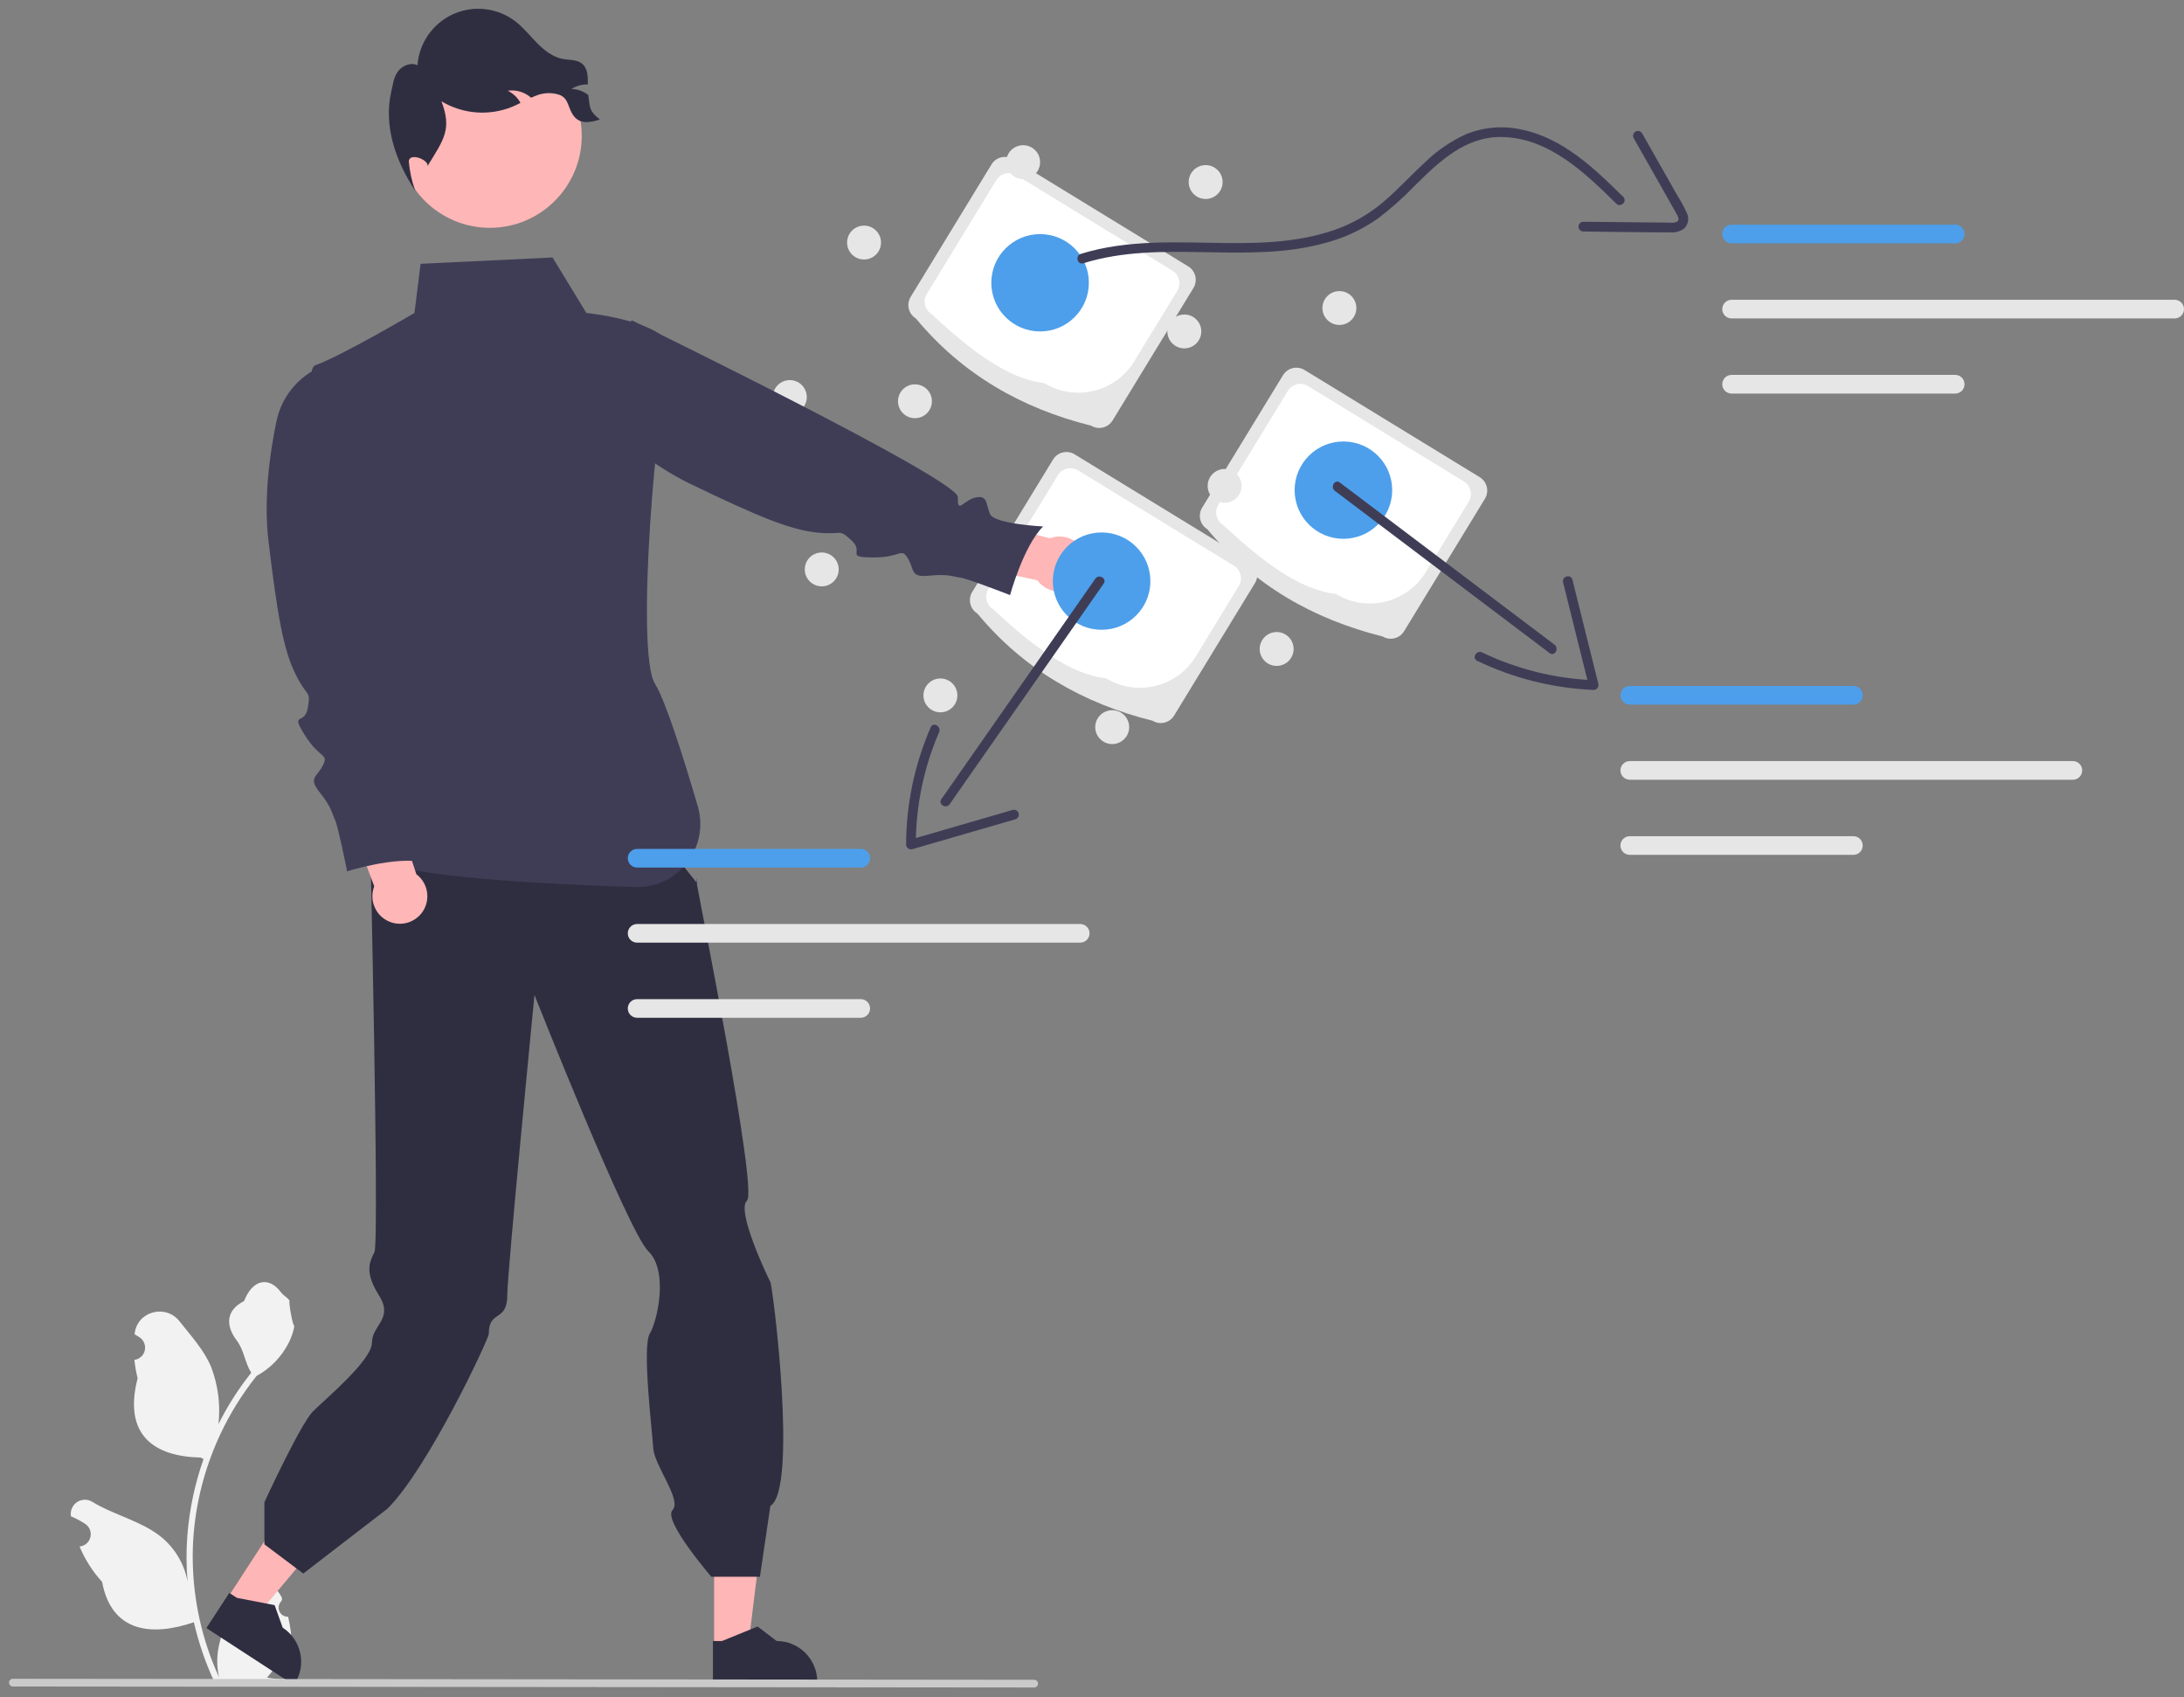 <svg width="242" height="188" xmlns="http://www.w3.org/2000/svg" xmlns:xlink="http://www.w3.org/1999/xlink" xml:space="preserve" overflow="hidden"><rect width="100%" height="100%" fill="#808080" stroke="none"/><defs><clipPath id="clip0"><rect x="421" y="1005" width="241" height="186"/></clipPath><clipPath id="clip1"><rect x="421" y="1005" width="241" height="186"/></clipPath><clipPath id="clip2"><rect x="421" y="1005" width="241" height="186"/></clipPath></defs><g transform="translate(-420 -1004)"><g><g clip-path="url(#clip0)"><g clip-path="url(#clip1)"><g clip-path="url(#clip2)"><path d="M214.717 114.729C207.044 112.819 200.456 109.064 195.306 102.866 194.488 102.366 194.23 101.298 194.729 100.479L203.688 85.819C204.189 85.001 205.257 84.744 206.076 85.243L225.487 97.105C226.305 97.606 226.563 98.674 226.064 99.493L217.105 114.152C216.604 114.97 215.536 115.228 214.717 114.729Z" fill="#E6E6E6" fill-rule="nonzero" fill-opacity="1" transform="matrix(1 0 0 1.001 326.177 936.308)"/><path d="M209.541 110.021C205.501 109.58 201.302 106.351 197.062 102.395 196.296 101.926 196.055 100.926 196.522 100.159L204.221 87.56C204.69 86.794 205.691 86.553 206.458 87.02L223.731 97.576C224.497 98.045 224.738 99.045 224.271 99.812L219.501 107.617C217.412 111.027 212.957 112.103 209.541 110.021Z" fill="#FFFFFF" fill-rule="nonzero" fill-opacity="1" transform="matrix(1 0 0 1.001 326.177 936.308)"/><path d="M247.016 138.055C239.342 136.146 232.755 132.391 227.604 126.193 226.787 125.692 226.529 124.624 227.028 123.806L235.987 109.145C236.488 108.328 237.556 108.07 238.374 108.569L257.786 120.432C258.603 120.932 258.861 122.001 258.362 122.819L249.403 137.479C248.903 138.297 247.834 138.555 247.016 138.055Z" fill="#E6E6E6" fill-rule="nonzero" fill-opacity="1" transform="matrix(1 0 0 1.001 326.177 936.308)"/><path d="M241.84 133.348C237.8 132.907 233.601 129.678 229.36 125.722 228.595 125.253 228.353 124.253 228.821 123.486L236.52 110.887C236.989 110.121 237.989 109.879 238.756 110.347L256.03 120.903C256.795 121.372 257.037 122.372 256.569 123.139L251.8 130.944C249.711 134.354 245.255 135.43 241.84 133.348Z" fill="#FFFFFF" fill-rule="nonzero" fill-opacity="1" transform="matrix(1 0 0 1.001 326.177 936.308)"/><path d="M221.536 147.386C213.862 145.476 207.275 141.722 202.124 135.524 201.307 135.023 201.049 133.955 201.548 133.136L210.507 118.476C211.008 117.659 212.076 117.401 212.894 117.9L232.306 129.762C233.123 130.263 233.381 131.331 232.882 132.15L223.923 146.81C223.423 147.627 222.354 147.885 221.536 147.386Z" fill="#E6E6E6" fill-rule="nonzero" fill-opacity="1" transform="matrix(1 0 0 1.001 326.177 936.308)"/><path d="M216.36 142.679C212.32 142.238 208.121 139.009 203.88 135.052 203.115 134.583 202.873 133.583 203.341 132.817L211.04 120.217C211.509 119.452 212.509 119.21 213.276 119.678L230.55 130.233C231.315 130.703 231.557 131.703 231.089 132.47L226.32 140.274C224.231 143.685 219.775 144.76 216.36 142.679Z" fill="#FFFFFF" fill-rule="nonzero" fill-opacity="1" transform="matrix(1 0 0 1.001 326.177 936.308)"/><path d="M125.746 246.542C125.19 246.567 124.719 246.137 124.693 245.581 124.68 245.285 124.798 244.997 125.015 244.795L125.085 244.521C125.075 244.499 125.066 244.477 125.057 244.455 124.475 243.079 122.887 242.436 121.511 243.018 120.857 243.295 120.338 243.818 120.067 244.474 119.25 246.439 118.211 248.409 117.955 250.487 117.842 251.406 117.89 252.338 118.096 253.24 116.179 249.058 115.183 244.513 115.177 239.912 115.176 238.758 115.24 237.604 115.369 236.457 115.475 235.516 115.622 234.583 115.81 233.655 116.838 228.625 119.044 223.909 122.248 219.897 123.798 219.051 125.052 217.75 125.841 216.17 126.126 215.601 126.328 214.995 126.44 214.369 126.265 214.392 125.781 211.728 125.912 211.564 125.669 211.194 125.232 211.01 124.966 210.649 123.642 208.854 121.818 209.168 120.866 211.607 118.831 212.634 118.812 214.337 120.06 215.974 120.854 217.016 120.963 218.426 121.66 219.542 121.588 219.633 121.514 219.722 121.442 219.814 120.132 221.499 118.989 223.309 118.032 225.216 118.265 223.079 117.987 220.917 117.221 218.908 116.445 217.036 114.99 215.459 113.709 213.84 112.17 211.896 109.015 212.744 108.744 215.209 108.741 215.233 108.739 215.257 108.736 215.28 108.927 215.388 109.113 215.502 109.295 215.622 109.922 216.042 110.091 216.89 109.672 217.518 109.459 217.836 109.123 218.051 108.744 218.109L108.716 218.114C108.784 218.799 108.904 219.479 109.074 220.147 107.431 226.502 110.979 228.817 116.046 228.921 116.157 228.979 116.266 229.036 116.378 229.09 115.416 231.816 114.813 234.656 114.583 237.538 114.453 239.238 114.461 240.946 114.606 242.645L114.597 242.585C114.23 240.696 113.223 238.991 111.744 237.759 109.548 235.955 106.446 235.291 104.078 233.841 103.349 233.373 102.379 233.585 101.91 234.313 101.71 234.626 101.627 234.999 101.676 235.367 101.678 235.388 101.682 235.409 101.685 235.43 102.038 235.574 102.382 235.74 102.714 235.926 102.905 236.034 103.091 236.148 103.273 236.268 103.901 236.687 104.07 237.536 103.65 238.164 103.438 238.482 103.101 238.697 102.722 238.755L102.694 238.76C102.674 238.762 102.657 238.765 102.637 238.768 103.24 240.209 104.087 241.535 105.14 242.688 106.168 248.236 110.582 248.763 115.303 247.147L115.306 247.147C115.824 249.398 116.574 251.589 117.545 253.685L125.546 253.685C125.574 253.596 125.6 253.504 125.626 253.415 124.885 253.462 124.142 253.417 123.412 253.283 124.006 252.555 124.599 251.821 125.193 251.093 125.206 251.079 125.218 251.065 125.23 251.049 125.531 250.677 125.835 250.307 126.136 249.934L126.136 249.934C126.152 248.791 126.021 247.651 125.746 246.542Z" fill="#F2F2F2" fill-rule="nonzero" fill-opacity="1" transform="matrix(1 0 0 1.001 326.177 936.308)"/><path d="M88.396 42.929C88.396 43.963 87.554 44.802 86.516 44.802 85.477 44.802 84.635 43.963 84.635 42.929 84.635 41.894 85.477 41.055 86.516 41.055 87.554 41.055 88.396 41.894 88.396 42.929Z" fill="#E6E6E6" fill-rule="nonzero" fill-opacity="1" transform="matrix(1 0 0 1.001 421 1005.01)"/><path d="M24.123 175.965 27.274 178.014 36.677 166.834 32.026 163.81 24.123 175.965Z" fill="#FFB6B6" fill-rule="nonzero" fill-opacity="1" transform="matrix(1 0 0 1.001 421 1005.01)"/><path d="M116.697 247.795 126.388 254.096 126.467 253.974C127.822 251.891 127.232 249.104 125.149 247.749L125.148 247.749 124.251 245.255 120.076 244.451 119.229 243.9Z" fill="#2F2E41" fill-rule="nonzero" fill-opacity="1" transform="matrix(1 0 0 1.001 326.177 936.308)"/><path d="M78.129 181.334 81.888 181.334 83.676 166.835 78.129 166.836 78.129 181.334Z" fill="#FFB6B6" fill-rule="nonzero" fill-opacity="1" transform="matrix(1 0 0 1.001 421 1005.01)"/><path d="M172.82 253.87 184.379 253.87 184.379 253.724C184.379 251.239 182.365 249.225 179.88 249.225L179.88 249.225 177.769 247.623 173.829 249.225 172.82 249.225Z" fill="#2F2E41" fill-rule="nonzero" fill-opacity="1" transform="matrix(1 0 0 1.001 326.177 936.308)"/><path d="M134.044 160.481 167.752 161.222 171.093 165.399C171.093 165.399 170.804 163.926 171.061 165.543 171.318 167.161 177.821 199.407 176.592 200.489 175.363 201.57 178.923 209.037 179.184 209.492 179.446 209.948 182.264 232.424 179.184 234.272L178.028 242.118 172.645 242.118C172.645 242.118 167.252 235.877 168.337 234.746 169.422 233.615 166.318 229.853 166.2 227.836 166.081 225.819 164.948 216.669 165.826 215.202 166.704 213.735 167.891 208.23 165.663 206.096 163.436 203.962 153.047 177.734 153.047 177.734 153.047 177.734 150.029 208.482 150.036 210.896 150.045 214.036 147.983 212.482 147.983 215.238 147.983 215.795 141.27 230.108 136.757 234.582L127.427 241.759 123.12 238.529 123.12 233.864C123.12 233.864 127.111 225.207 128.503 223.815 129.895 222.423 135.036 218.162 135.036 216.213 135.036 214.264 137.456 213.585 135.828 211 134.2 208.417 134.757 207.303 135.314 206.189 135.871 205.075 134.815 159.442 134.815 159.442Z" fill="#2F2E41" fill-rule="nonzero" fill-opacity="1" transform="matrix(1 0 0 1.001 326.177 936.308)"/><path d="M140.426 96.82 155.051 96.117 158.794 102.257C158.794 102.257 169.725 103.354 168.162 107.466 166.599 111.577 164.186 139.768 166.396 143.293 167.562 145.154 169.536 151.379 171.141 156.846 172.225 160.548 170.104 164.429 166.401 165.514 165.689 165.723 164.949 165.817 164.208 165.792 153.805 165.449 138.355 164.636 136.528 162.809 133.744 160.025 131.238 157.797 132.908 156.962 134.579 156.126 136.968 144.011 136.968 144.011 136.968 144.011 125.876 109.07 128.771 108.041 131.666 107.012 139.749 102.257 139.749 102.257Z" fill="#3F3D56" fill-rule="nonzero" fill-opacity="1" transform="matrix(1 0 0 1.001 326.177 936.308)"/><path d="M63.462 14.017C63.462 19.642 58.901 24.203 53.276 24.203 47.651 24.203 43.09 19.642 43.09 14.017 43.09 8.392 47.651 3.831 53.276 3.831 58.901 3.831 63.462 8.392 63.462 14.017Z" fill="#FFB6B6" fill-rule="nonzero" fill-opacity="1" transform="matrix(1 0 0 1.001 421 1005.01)"/><path d="M95.248 254.26 208.421 254.37C208.657 254.369 208.848 254.177 208.846 253.941 208.845 253.706 208.655 253.517 208.421 253.516L95.248 253.405C95.012 253.407 94.822 253.599 94.823 253.835 94.824 254.069 95.014 254.259 95.248 254.26Z" fill="#CACACA" fill-rule="nonzero" fill-opacity="1" transform="matrix(1 0 0 1.001 326.177 936.308)"/><path d="M139.962 164.374 137.095 155.743 131.936 156.693 135.291 165.71C134.686 167.279 135.466 169.042 137.035 169.647 138.603 170.253 140.366 169.473 140.972 167.904 141.462 166.634 141.05 165.192 139.962 164.374Z" fill="#FFB6B6" fill-rule="nonzero" fill-opacity="1" transform="matrix(1 0 0 1.001 326.177 936.308)"/><path d="M129.604 108.116 129.468 108.173C126.9 109.244 125.025 111.513 124.458 114.237 123.727 117.737 123.007 122.799 123.576 127.539 124.581 135.912 125.251 139.595 126.59 142.274 127.93 144.954 128.264 143.949 127.93 145.958 127.595 147.967 125.92 146.293 127.595 148.972 129.269 151.651 130.274 150.982 129.604 152.321 128.934 153.661 127.93 153.661 129.269 155.335 130.609 157.01 130.609 157.679 130.943 158.349 131.279 159.019 132.283 164.042 132.283 164.042 132.283 164.042 137.641 162.368 140.655 163.038 140.655 163.038 137.976 158.349 138.646 157.344 139.315 156.34 140.32 156.005 139.315 155 138.311 153.995 136.636 154.33 138.311 153.326 139.985 152.321 136.971 141.94 136.971 141.94Z" fill="#3F3D56" fill-rule="nonzero" fill-opacity="1" transform="matrix(1 0 0 1.001 326.177 936.308)"/><path d="M210.158 127.19 201.341 124.958 199.364 129.816 208.77 131.844C209.765 133.2 211.67 133.491 213.026 132.495 214.381 131.5 214.672 129.594 213.677 128.239 212.871 127.142 211.434 126.713 210.158 127.19Z" fill="#FFB6B6" fill-rule="nonzero" fill-opacity="1" transform="matrix(1 0 0 1.001 326.177 936.308)"/><path d="M157.176 105.623 157.151 105.768C156.67 108.509 157.572 111.311 159.562 113.255 162.118 115.756 165.996 119.089 170.297 121.162 177.892 124.824 181.357 126.243 184.336 126.557 187.315 126.871 186.649 126.048 188.162 127.412 189.674 128.776 187.362 129.285 190.521 129.317 193.68 129.349 193.657 128.141 194.425 129.427 195.193 130.713 194.652 131.559 196.784 131.332 198.916 131.105 199.481 131.466 200.225 131.544 200.97 131.623 205.744 133.481 205.744 133.481 205.744 133.481 207.218 128.064 209.406 125.885 209.406 125.885 204.012 125.618 203.526 124.513 203.04 123.408 203.299 122.381 201.912 122.686 200.524 122.992 199.905 124.583 199.96 122.631 200.015 120.679 163.884 103.1 163.884 103.1Z" fill="#3F3D56" fill-rule="nonzero" fill-opacity="1" transform="matrix(1 0 0 1.001 326.177 936.308)"/><path d="M160.295 80.85C159.197 81.19 158.138 81.391 157.424 80.491 156.71 79.59 156.897 78.56 155.834 78.126 154.946 77.828 153.978 77.873 153.121 78.251 152.967 78.309 152.816 78.373 152.669 78.438 152.587 78.366 152.504 78.298 152.414 78.233 151.739 77.753 150.906 77.55 150.085 77.666 150.685 77.956 151.178 78.427 151.496 79.012 151.201 79.159 150.903 79.306 150.602 79.432 148.034 80.483 145.12 80.262 142.739 78.836 143.916 81.937 143.001 83.042 141.275 85.874L141.207 86.039C141.379 85.296 139.122 84.438 139.122 85.515 139.221 86.618 139.462 87.704 139.839 88.745 137.625 85.411 136.319 81.51 137.177 77.767 137.36 76.981 137.442 76.138 137.941 75.499 138.44 74.864 139.359 74.49 140.083 74.849 140.358 71.13 143.596 68.337 147.315 68.612 148.638 68.709 149.901 69.194 150.95 70.004 151.847 70.697 152.554 71.605 153.355 72.412 154.155 73.22 155.102 73.956 156.222 74.156 156.932 74.282 157.733 74.207 158.3 74.655 158.957 75.176 158.964 76.091 158.96 76.97 158.317 76.952 157.684 77.126 157.141 77.469 157.806 77.486 158.449 77.712 158.978 78.115 158.988 78.121 158.998 78.129 159.007 78.136 159.201 79.615 159.122 79.927 160.295 80.85Z" fill="#2F2E41" fill-rule="nonzero" fill-opacity="1" transform="matrix(1 0 0 1.001 326.177 936.308)"/><path d="M114.249 16.936C114.249 17.971 113.407 18.809 112.368 18.809 111.33 18.809 110.488 17.971 110.488 16.936 110.488 15.901 111.33 15.062 112.368 15.062 113.407 15.062 114.249 15.901 114.249 16.936Z" fill="#E6E6E6" fill-rule="nonzero" fill-opacity="1" transform="matrix(1 0 0 1.001 421 1005.01)"/><path d="M134.474 19.138C134.474 20.172 133.632 21.011 132.593 21.011 131.555 21.011 130.713 20.172 130.713 19.138 130.713 18.103 131.555 17.264 132.593 17.264 133.632 17.264 134.474 18.103 134.474 19.138Z" fill="#E6E6E6" fill-rule="nonzero" fill-opacity="1" transform="matrix(1 0 0 1.001 421 1005.01)"/><path d="M149.293 33.078C149.293 34.113 148.451 34.952 147.413 34.952 146.374 34.952 145.532 34.113 145.532 33.078 145.532 32.044 146.374 31.205 147.413 31.205 148.451 31.205 149.293 32.044 149.293 33.078Z" fill="#E6E6E6" fill-rule="nonzero" fill-opacity="1" transform="matrix(1 0 0 1.001 421 1005.01)"/><path d="M142.34 70.81C142.34 71.844 141.499 72.683 140.46 72.683 139.422 72.683 138.58 71.844 138.58 70.81 138.58 69.775 139.422 68.936 140.46 68.936 141.499 68.936 142.34 69.775 142.34 70.81Z" fill="#E6E6E6" fill-rule="nonzero" fill-opacity="1" transform="matrix(1 0 0 1.001 421 1005.01)"/><path d="M124.12 79.459C124.12 80.493 123.278 81.332 122.24 81.332 121.201 81.332 120.359 80.493 120.359 79.459 120.359 78.424 121.201 77.585 122.24 77.585 123.278 77.585 124.12 78.424 124.12 79.459Z" fill="#E6E6E6" fill-rule="nonzero" fill-opacity="1" transform="matrix(1 0 0 1.001 421 1005.01)"/><path d="M105.083 75.946C105.083 76.981 104.241 77.82 103.203 77.82 102.164 77.82 101.322 76.981 101.322 75.946 101.322 74.912 102.164 74.073 103.203 74.073 104.241 74.073 105.083 74.912 105.083 75.946Z" fill="#E6E6E6" fill-rule="nonzero" fill-opacity="1" transform="matrix(1 0 0 1.001 421 1005.01)"/><path d="M91.934 62.005C91.934 63.04 91.092 63.879 90.054 63.879 89.015 63.879 88.174 63.04 88.174 62.005 88.174 60.971 89.015 60.132 90.054 60.132 91.092 60.132 91.934 60.971 91.934 62.005Z" fill="#E6E6E6" fill-rule="nonzero" fill-opacity="1" transform="matrix(1 0 0 1.001 421 1005.01)"/><path d="M96.622 25.834C96.622 26.869 95.78 27.708 94.741 27.708 93.703 27.708 92.861 26.869 92.861 25.834 92.861 24.8 93.703 23.961 94.741 23.961 95.78 23.961 96.622 24.8 96.622 25.834Z" fill="#E6E6E6" fill-rule="nonzero" fill-opacity="1" transform="matrix(1 0 0 1.001 421 1005.01)"/><path d="M102.262 43.397C102.262 44.431 101.421 45.27 100.382 45.27 99.344 45.27 98.502 44.432 98.502 43.397 98.502 42.362 99.344 41.524 100.382 41.524 101.421 41.524 102.262 42.362 102.262 43.397Z" fill="#E6E6E6" fill-rule="nonzero" fill-opacity="1" transform="matrix(1 0 0 1.001 421 1005.01)"/><path d="M132.11 35.669C132.11 36.704 131.269 37.543 130.23 37.543 129.192 37.543 128.35 36.704 128.35 35.669 128.35 34.635 129.192 33.796 130.23 33.796 131.269 33.796 132.11 34.635 132.11 35.669Z" fill="#E6E6E6" fill-rule="nonzero" fill-opacity="1" transform="matrix(1 0 0 1.001 421 1005.01)"/><path d="M136.576 52.764C136.576 53.798 135.734 54.637 134.696 54.637 133.657 54.637 132.816 53.798 132.816 52.764 132.816 51.729 133.657 50.89 134.696 50.89 135.734 50.89 136.576 51.729 136.576 52.764Z" fill="#E6E6E6" fill-rule="nonzero" fill-opacity="1" transform="matrix(1 0 0 1.001 421 1005.01)"/><path d="M153.263 53.232C153.263 56.206 150.843 58.618 147.857 58.618 144.872 58.618 142.452 56.206 142.452 53.232 142.452 50.257 144.872 47.846 147.857 47.846 150.843 47.846 153.263 50.257 153.263 53.232Z" fill="#4D9FEB" fill-rule="nonzero" fill-opacity="1" transform="matrix(1 0 0 1.001 421 1005.01)"/><path d="M126.47 63.301C126.47 66.276 124.05 68.687 121.064 68.687 118.079 68.687 115.659 66.276 115.659 63.301 115.659 60.327 118.079 57.915 121.064 57.915 124.05 57.915 126.47 60.327 126.47 63.301Z" fill="#4D9FEB" fill-rule="nonzero" fill-opacity="1" transform="matrix(1 0 0 1.001 421 1005.01)"/><path d="M119.654 30.283C119.654 33.258 117.234 35.669 114.249 35.669 111.263 35.669 108.843 33.258 108.843 30.283 108.843 27.309 111.263 24.898 114.249 24.898 117.234 24.898 119.654 27.309 119.654 30.283Z" fill="#4D9FEB" fill-rule="nonzero" fill-opacity="1" transform="matrix(1 0 0 1.001 421 1005.01)"/><path d="M213.87 96.757C222.638 94.033 232.025 96.979 240.841 94.464 242.868 93.91 244.785 93.009 246.507 91.803 247.976 90.689 249.355 89.462 250.631 88.133 253.283 85.51 256.163 82.755 260.148 82.786 265.394 82.826 269.423 86.724 272.92 90.165 273.415 90.651 274.177 89.891 273.682 89.404 270.468 86.241 266.996 82.905 262.422 81.961 260.37 81.506 258.228 81.684 256.279 82.471 254.588 83.24 253.044 84.296 251.714 85.592 250.306 86.884 249.007 88.291 247.579 89.562 246.088 90.918 244.371 92.002 242.506 92.764 238.464 94.374 234.031 94.568 229.732 94.521 224.337 94.462 218.812 94.095 213.584 95.719 212.924 95.924 213.206 96.964 213.87 96.757Z" fill="#3F3D56" fill-rule="nonzero" fill-opacity="1" transform="matrix(1 0 0 1.001 326.177 936.308)"/><path d="M274.843 82.909 277.539 87.66 278.843 89.96C279.074 90.368 279.312 90.774 279.538 91.186 279.677 91.439 279.98 91.895 279.69 92.135 279.437 92.259 279.151 92.304 278.871 92.263 278.396 92.264 277.921 92.253 277.446 92.248L274.773 92.221 269.248 92.165C268.951 92.176 268.719 92.425 268.729 92.722 268.739 93.005 268.965 93.232 269.248 93.242 272.455 93.275 275.664 93.342 278.871 93.34 279.431 93.393 279.991 93.24 280.445 92.909 280.901 92.455 281.016 91.76 280.73 91.183 280.414 90.493 280.051 89.826 279.642 89.186L278.468 87.117 275.773 82.366C275.614 82.114 275.281 82.039 275.03 82.198 274.79 82.349 274.709 82.66 274.843 82.909Z" fill="#3F3D56" fill-rule="nonzero" fill-opacity="1" transform="matrix(1 0 0 1.001 326.177 936.308)"/><path d="M310.468 94.552 285.695 94.552C285.125 94.554 284.661 94.093 284.659 93.523 284.657 92.953 285.117 92.489 285.687 92.487 285.69 92.487 285.692 92.487 285.695 92.487L310.468 92.487C311.038 92.485 311.502 92.946 311.504 93.516 311.506 94.086 311.046 94.549 310.476 94.552 310.473 94.552 310.471 94.552 310.468 94.552Z" fill="#4D9FEB" fill-rule="nonzero" fill-opacity="1" transform="matrix(1 0 0 1.001 326.177 936.308)"/><path d="M310.468 111.177 285.695 111.177C285.125 111.18 284.661 110.719 284.659 110.149 284.657 109.579 285.117 109.115 285.687 109.113 285.69 109.113 285.692 109.113 285.695 109.113L310.468 109.113C311.038 109.111 311.502 109.571 311.504 110.141 311.506 110.712 311.046 111.176 310.476 111.177 310.473 111.178 310.471 111.178 310.468 111.177Z" fill="#E6E6E6" fill-rule="nonzero" fill-opacity="1" transform="matrix(1 0 0 1.001 326.177 936.308)"/><path d="M334.787 102.864 285.695 102.864C285.125 102.867 284.661 102.406 284.659 101.836 284.657 101.266 285.117 100.802 285.687 100.8 285.69 100.8 285.692 100.8 285.695 100.8L334.787 100.8C335.357 100.798 335.821 101.259 335.823 101.828 335.825 102.399 335.365 102.862 334.795 102.864 334.792 102.864 334.79 102.864 334.787 102.864Z" fill="#E6E6E6" fill-rule="nonzero" fill-opacity="1" transform="matrix(1 0 0 1.001 326.177 936.308)"/><path d="M299.187 145.6 274.414 145.6C273.844 145.603 273.38 145.142 273.378 144.572 273.376 144.002 273.836 143.538 274.406 143.536 274.408 143.536 274.411 143.536 274.414 143.536L299.187 143.536C299.757 143.534 300.221 143.994 300.223 144.564 300.225 145.134 299.765 145.598 299.195 145.6 299.192 145.6 299.19 145.6 299.187 145.6Z" fill="#4D9FEB" fill-rule="nonzero" fill-opacity="1" transform="matrix(1 0 0 1.001 326.177 936.308)"/><path d="M299.187 162.226 274.414 162.226C273.844 162.228 273.38 161.768 273.378 161.198 273.376 160.628 273.836 160.164 274.406 160.162 274.408 160.162 274.411 160.162 274.414 160.162L299.187 160.162C299.757 160.159 300.221 160.62 300.223 161.19 300.225 161.76 299.765 162.224 299.195 162.226 299.192 162.226 299.19 162.226 299.187 162.226Z" fill="#E6E6E6" fill-rule="nonzero" fill-opacity="1" transform="matrix(1 0 0 1.001 326.177 936.308)"/><path d="M323.506 153.913 274.414 153.913C273.844 153.915 273.38 153.455 273.378 152.885 273.376 152.315 273.836 151.851 274.406 151.849 274.408 151.849 274.411 151.849 274.414 151.849L323.506 151.849C324.076 151.847 324.54 152.307 324.542 152.877 324.544 153.447 324.084 153.911 323.514 153.913 323.511 153.913 323.509 153.913 323.506 153.913Z" fill="#E6E6E6" fill-rule="nonzero" fill-opacity="1" transform="matrix(1 0 0 1.001 326.177 936.308)"/><path d="M189.195 163.631 164.422 163.631C163.852 163.633 163.388 163.173 163.386 162.603 163.384 162.033 163.844 161.569 164.414 161.567 164.417 161.567 164.419 161.567 164.422 161.567L189.195 161.567C189.765 161.565 190.229 162.025 190.231 162.595 190.233 163.165 189.773 163.629 189.203 163.631 189.2 163.631 189.198 163.631 189.195 163.631Z" fill="#4D9FEB" fill-rule="nonzero" fill-opacity="1" transform="matrix(1 0 0 1.001 326.177 936.308)"/><path d="M189.195 180.257 164.422 180.257C163.852 180.259 163.388 179.799 163.386 179.229 163.384 178.659 163.844 178.195 164.414 178.193 164.417 178.193 164.419 178.193 164.422 178.193L189.195 178.193C189.765 178.191 190.229 178.651 190.231 179.221 190.233 179.791 189.773 180.255 189.203 180.257 189.2 180.257 189.198 180.257 189.195 180.257Z" fill="#E6E6E6" fill-rule="nonzero" fill-opacity="1" transform="matrix(1 0 0 1.001 326.177 936.308)"/><path d="M213.514 171.944 164.422 171.944C163.852 171.946 163.388 171.486 163.386 170.916 163.384 170.346 163.844 169.882 164.414 169.88 164.417 169.88 164.419 169.88 164.422 169.88L213.514 169.88C214.084 169.878 214.548 170.338 214.55 170.908 214.552 171.478 214.092 171.942 213.522 171.944 213.519 171.944 213.517 171.944 213.514 171.944Z" fill="#E6E6E6" fill-rule="nonzero" fill-opacity="1" transform="matrix(1 0 0 1.001 326.177 936.308)"/><path d="M241.737 121.949 260.26 135.924 265.532 139.901C266.085 140.319 266.623 139.384 266.076 138.971L247.552 124.997 242.28 121.019C241.727 120.602 241.19 121.536 241.737 121.949Z" fill="#3F3D56" fill-rule="nonzero" fill-opacity="1" transform="matrix(1 0 0 1.001 326.177 936.308)"/><path d="M257.499 140.754C261.539 142.692 265.931 143.788 270.407 143.975 270.708 143.972 270.948 143.725 270.944 143.425 270.944 143.381 270.938 143.337 270.927 143.294L268.058 131.78C267.891 131.108 266.852 131.393 267.02 132.067L269.888 143.58 270.407 142.899C266.12 142.722 261.914 141.676 258.042 139.824 257.421 139.526 256.874 140.454 257.499 140.754Z" fill="#3F3D56" fill-rule="nonzero" fill-opacity="1" transform="matrix(1 0 0 1.001 326.177 936.308)"/><path d="M215.189 131.668 201.879 150.704 198.127 156.069C197.729 156.638 198.662 157.176 199.057 156.612L212.367 137.576 216.118 132.211C216.516 131.642 215.583 131.104 215.189 131.668Z" fill="#3F3D56" fill-rule="nonzero" fill-opacity="1" transform="matrix(1 0 0 1.001 326.177 936.308)"/><path d="M196.954 148.105C195.167 152.199 194.238 156.615 194.224 161.082 194.227 161.382 194.473 161.622 194.774 161.619 194.818 161.618 194.862 161.612 194.905 161.601L206.338 158.289C206.622 158.2 206.78 157.898 206.691 157.614 206.607 157.344 206.327 157.185 206.052 157.251L194.619 160.563 195.3 161.082C195.305 156.804 196.184 152.573 197.883 148.648 198.157 148.019 197.23 147.47 196.954 148.105Z" fill="#3F3D56" fill-rule="nonzero" fill-opacity="1" transform="matrix(1 0 0 1.001 326.177 936.308)"/></g></g></g></g></g></svg>